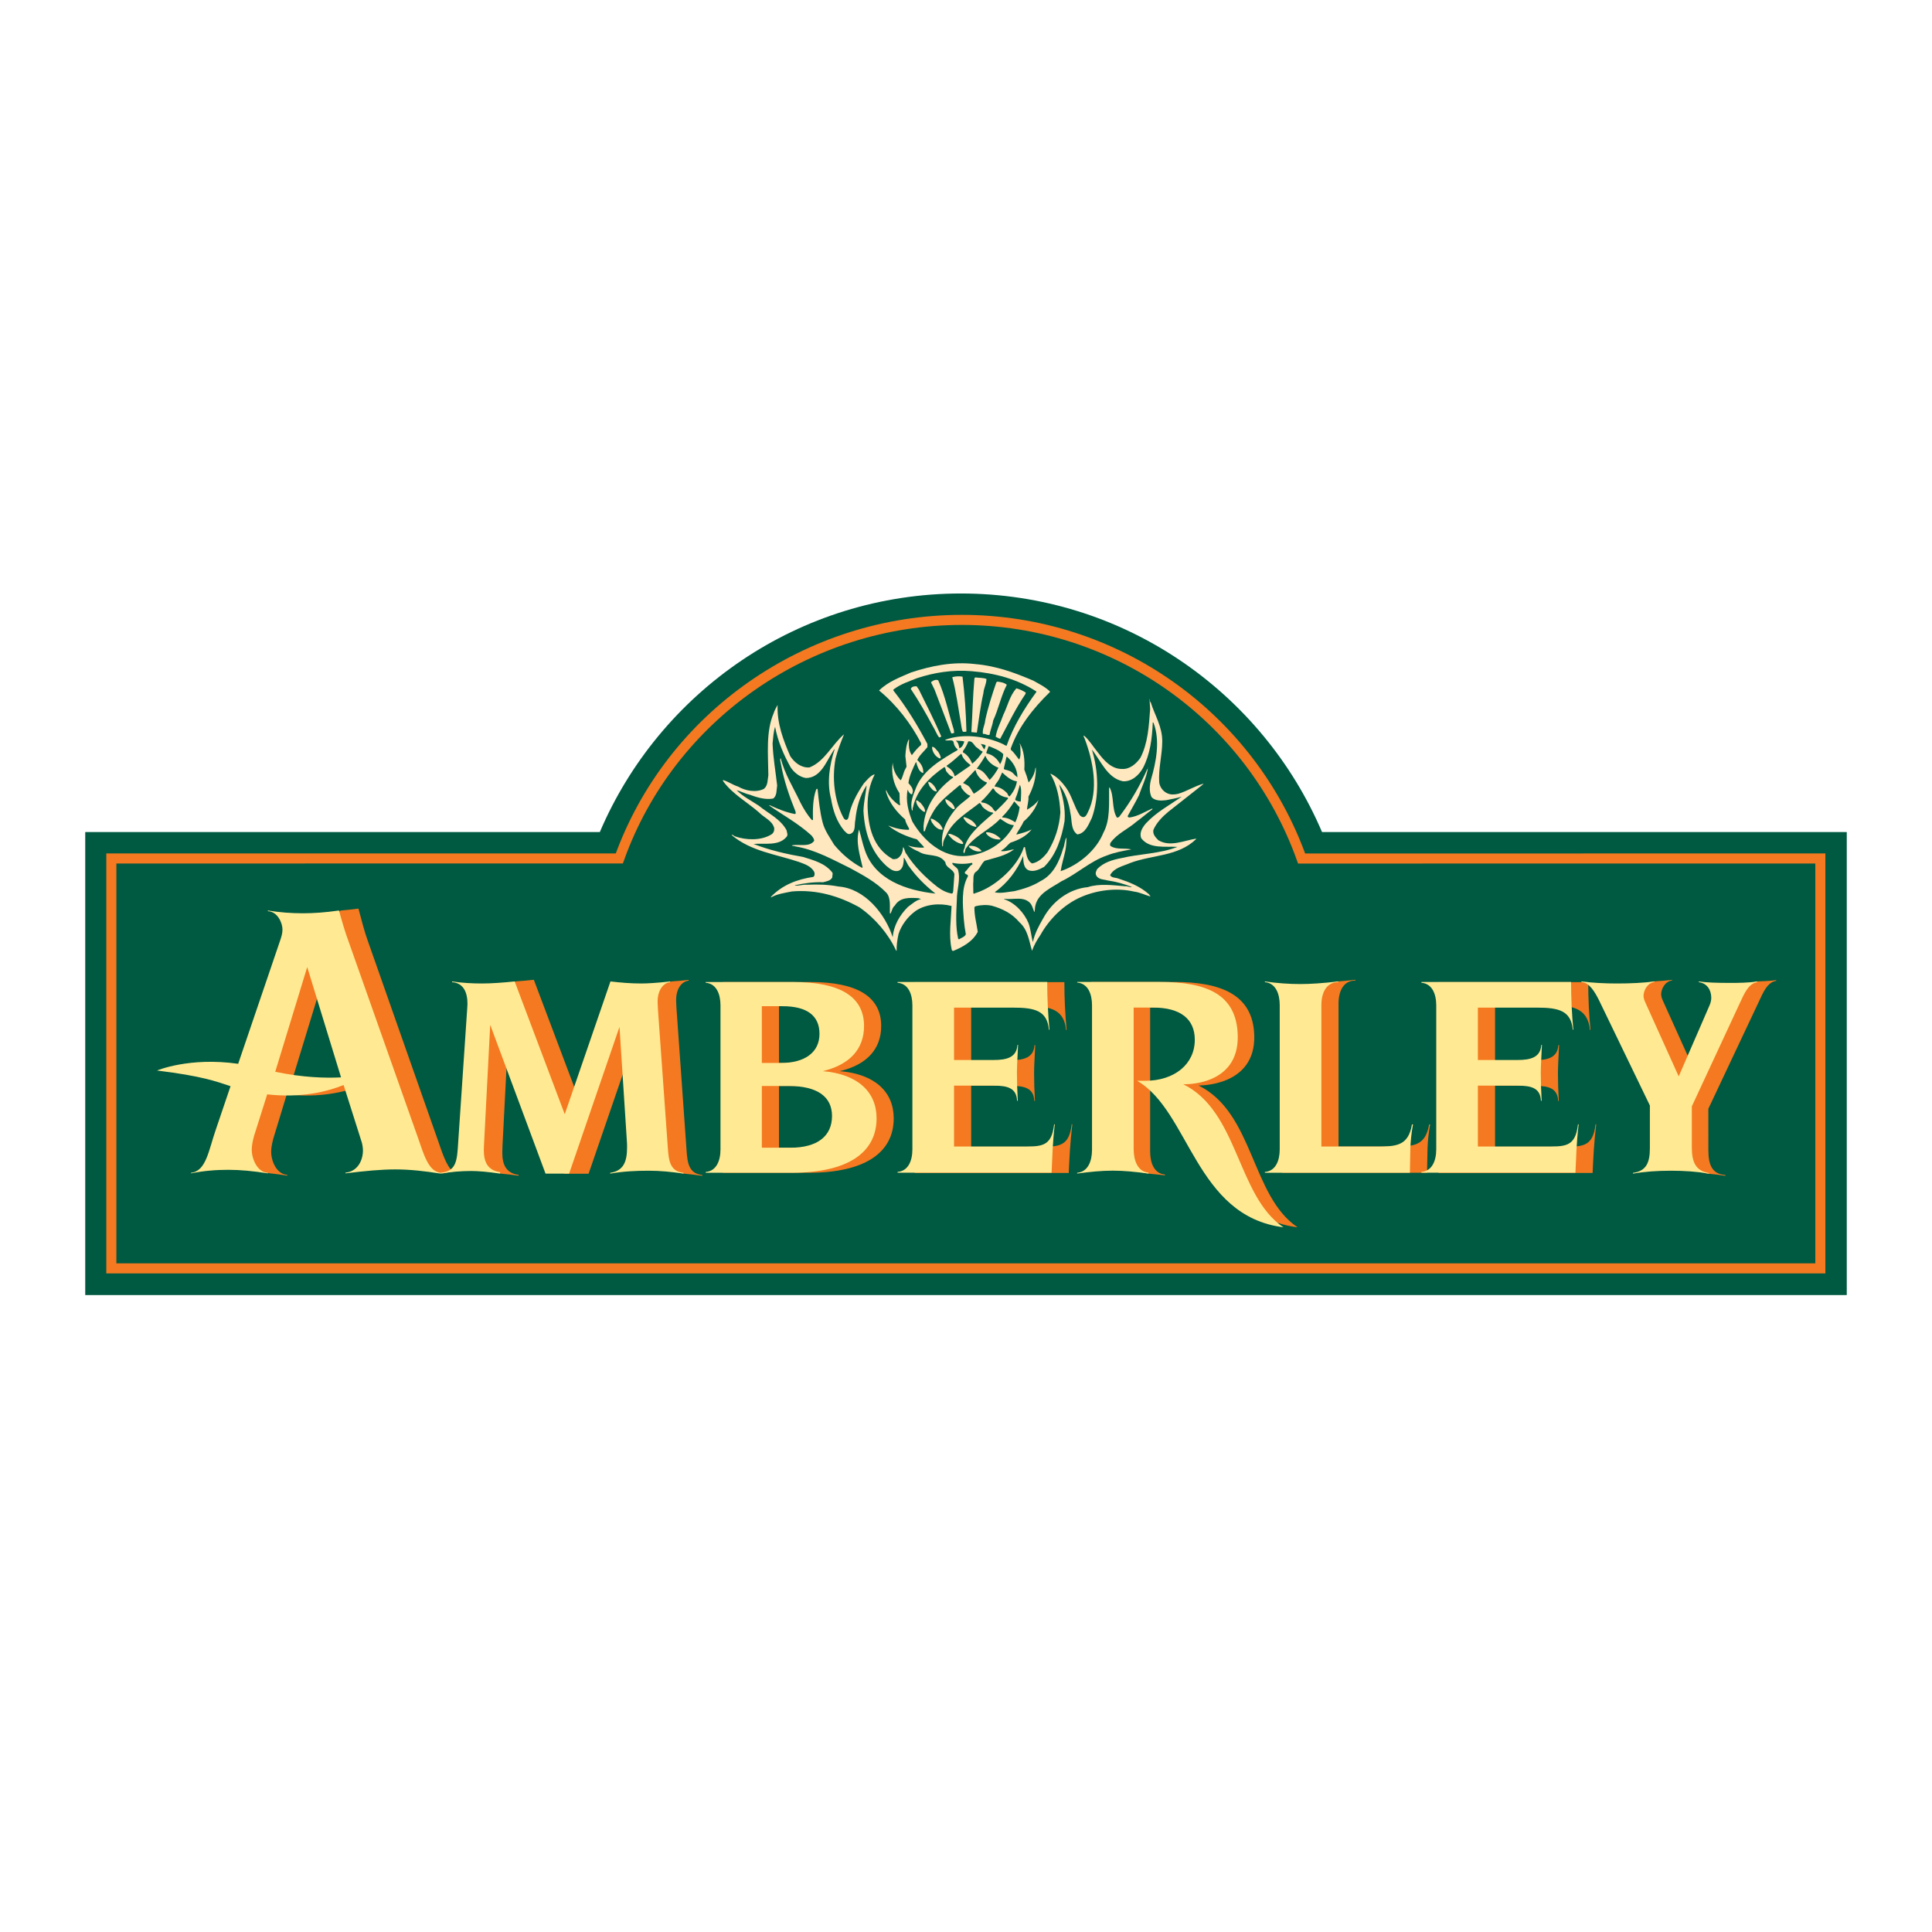 <?xml version="1.0" encoding="utf-8"?>
<!-- Generator: Adobe Illustrator 13.0.0, SVG Export Plug-In . SVG Version: 6.00 Build 14576)  -->
<!DOCTYPE svg PUBLIC "-//W3C//DTD SVG 1.0//EN" "http://www.w3.org/TR/2001/REC-SVG-20010904/DTD/svg10.dtd">
<svg version="1.0" id="Layer_1" xmlns="http://www.w3.org/2000/svg" xmlns:xlink="http://www.w3.org/1999/xlink" x="0px" y="0px"
	 width="192.756px" height="192.756px" viewBox="0 0 192.756 192.756" enable-background="new 0 0 192.756 192.756"
	 xml:space="preserve">
<g>
	<polygon fill-rule="evenodd" clip-rule="evenodd" fill="#FFFFFF" points="0,0 192.756,0 192.756,192.756 0,192.756 0,0 	"/>
	<path fill-rule="evenodd" clip-rule="evenodd" fill="#005941" d="M131.899,83.014c-5.97-13.993-19.854-23.801-36.028-23.801
		c-16.179,0-30.067,9.814-36.033,23.814l-0.018-0.014H8.504v46.196h175.748V83.013h-52.366L131.899,83.014L131.899,83.014z"/>
	
		<path fill-rule="evenodd" clip-rule="evenodd" fill="#005941" stroke="#F47920" stroke-width="1.006" stroke-miterlimit="2.613" d="
		M129.863,85.655c-5.086-14.181-18.553-23.808-33.902-23.808c-15.356,0-29.087,9.616-34.171,23.801l-50.681,0.001v40.898h170.507
		V85.65L129.863,85.655L129.863,85.655z"/>
	<path fill-rule="evenodd" clip-rule="evenodd" fill="#F47920" d="M117.127,97.969c4.663,0,7.903,1.24,8.011,5.348
		c0.134,5.139-5.566,4.977-5.566,4.977c5.545,2.734,5.237,11.023,9.888,14.154c-8.803-1.109-9.358-11.604-14.604-14.617
		c0,0,0.703,0.002,0.791,0.002c2.934,0,4.968-1.654,4.968-4.094c0-2.064-1.424-3.213-4.155-3.213h-1.71v14.367
		c0,1.135,0.407,2.205,1.482,2.291v0.08c-0.474-0.064-1.171-0.121-1.62-0.168c-0.765-0.076-1.484-0.457-2.18-0.457
		c-1.104,0-2.295-0.061-3.544,0.113v-0.15c1.074-0.086,1.471-0.822,1.471-1.957v-14.334c0-1.133-0.406-2.174-1.481-2.262v-0.08
		H117.127L117.127,97.969z"/>
	<path fill-rule="evenodd" clip-rule="evenodd" fill="#FFEA93" d="M115.718,97.969c4.664,0,7.666,1.223,7.772,5.33
		c0.134,5.139-5.441,4.873-5.441,4.873c5.544,2.734,5.352,11.145,10.002,14.275c-8.804-1.109-9.358-11.604-14.605-14.617
		c0,0,0.704,0.002,0.791,0.002c2.935,0,4.968-1.654,4.968-4.094c0-2.064-1.424-3.213-4.154-3.213h-1.946v14.119
		c0,1.135,0.406,2.262,1.481,2.348v0.094c-1.278-0.174-2.47-0.291-3.573-0.291c-1.104,0-2.295,0.117-3.545,0.291v-0.08
		c1.075-0.086,1.482-1.156,1.482-2.289v-14.426c0-1.133-0.407-2.174-1.482-2.262v-0.061H115.718L115.718,97.969z"/>
	<path fill-rule="evenodd" clip-rule="evenodd" fill="#F47920" d="M131.454,98.598c0.596,0,1.269-0.615,2.062-0.68
		c0.523-0.041,1.115-0.098,1.716-0.166v0.074c-1.221,0-1.686,1.1-1.686,2.289v14.275h5.375c2.033,0,3.287,0,3.664-2.207l0.104-0.01
		c-0.349,1.918-0.252,2.943-0.311,4.832H127.91v-0.15c1.075-0.086,1.481-1.127,1.481-2.26v-14.312c0-1.133-0.406-1.619-1.481-1.707
		v-0.074C129.13,98.676,130.292,98.598,131.454,98.598L131.454,98.598z"/>
	<path fill-rule="evenodd" clip-rule="evenodd" fill="#FFEA93" d="M129.743,98.18c0.987,0,2.266-0.086,3.776-0.262v0.074
		c-1.22,0-1.685,1.1-1.685,2.291v14.107h5.374c2.034,0,3.287,0,3.665-2.207l0.104-0.01c-0.349,1.918-0.253,2.943-0.311,4.832
		h-14.469v-0.078c1.075-0.088,1.482-1.129,1.482-2.262v-14.383c0-1.133-0.407-2.203-1.482-2.291v-0.074
		C127.419,98.094,128.581,98.18,129.743,98.18L129.743,98.18z"/>
	<path fill-rule="evenodd" clip-rule="evenodd" fill="#F47920" d="M29.107,107.893h6.983l-3.498-11.409L29.107,107.893
		L29.107,107.893z M44.221,117.066c-0.013-0.002-0.025-0.002-0.038-0.004c-0.937-0.104-1.801-0.539-2.738-0.539
		c-1.435,0-3.162-0.076-5.05,0.162v-0.205c1.246-0.119,1.709-0.84,1.709-1.795c0-0.197-0.038-0.516-0.113-0.795l-1.803-5.738
		l-7.278,0.051l-1.628,5.35c-0.151,0.557-0.227,0.994-0.227,1.352c0,0.914,0.513,2.23,1.609,2.32v0.072
		c-0.596-0.096-1.161-0.174-1.7-0.23c-0.793-0.084-1.53-0.43-2.226-0.43c-1.17,0-2.417-0.146-3.738,0.131v-0.205
		c1.51-0.158,1.774-1.877,2.492-3.943l6.343-18.6c0.151-0.437,0.264-0.794,0.264-1.192c0-0.636-0.161-0.522-1.143-0.562v-0.165
		c1.208,0.198,2.288-0.095,3.458-0.095c0.569,0,1.241-1.125,1.638-1.167c0.538-0.056,1.11-0.1,1.71-0.188
		c0.302,1.113,0.604,2.335,0.944,3.249l6.961,19.805c0.453,1.283,0.829,2.564,1.515,3.176L44.221,117.066L44.221,117.066z"/>
	<path fill-rule="evenodd" clip-rule="evenodd" fill="#F47920" d="M17.606,106.807c0,0,4.034-1.24,10.171,0.363
		c6.137,1.605,10.422,0.051,10.422,0.051s-3.947,2.973-10.681,1.811C24.214,108.463,24.392,107.635,17.606,106.807L17.606,106.807z"
		/>
	<path fill-rule="evenodd" clip-rule="evenodd" fill="#F47920" d="M106.193,97.986c0,1.666,0.081,3.264,0.227,4.773h-0.058
		c-0.174-1.918-1.419-2.375-3.598-2.375h-5.869v5.396h3.901c1.424,0,2.33-0.291,2.417-1.51h0.074
		c-0.059,1.219-0.116,2.15-0.116,2.789c0,0.842,0.028,1.771,0.087,2.789h-0.063c-0.058-1.25-0.909-1.512-2.304-1.512l-3.996-0.023
		v6.096h6.508c2.12,0,3.255,0.117,3.517-2.236h0.068c-0.232,1.975-0.273,3.078-0.36,4.852H91.26v-0.15
		c1.075-0.088,1.481-1.129,1.481-2.262v-14.277c0-1.133-0.406-2.174-1.481-2.262v-0.088H106.193L106.193,97.986z"/>
	<path fill-rule="evenodd" clip-rule="evenodd" fill="#FFEA93" d="M104.481,97.973c0,1.656,0.082,3.254,0.227,4.764h-0.057
		c-0.175-1.918-1.419-2.207-3.599-2.207h-5.868v5.229h3.911c1.423,0,2.329-0.291,2.416-1.51h0.064
		c-0.059,1.219-0.116,2.148-0.116,2.789c0,0.842,0.029,1.771,0.087,2.789h-0.072c-0.059-1.25-0.909-1.512-2.304-1.512h-3.986v6.072
		h6.507c2.121,0,3.216,0.141,3.478-2.213h0.068c-0.232,1.975-0.234,3.055-0.321,4.828H89.549v-0.08
		c1.075-0.088,1.481-1.127,1.481-2.262v-14.348c0-1.133-0.407-2.174-1.481-2.262v-0.078H104.481L104.481,97.973z"/>
	<path fill-rule="evenodd" clip-rule="evenodd" fill="#F47920" d="M158.458,97.986c0,1.666,0.081,3.264,0.227,4.773h-0.058
		c-0.174-1.918-1.419-2.459-3.598-2.459h-5.868v5.48h3.9c1.424,0,2.33-0.291,2.417-1.51h0.074c-0.059,1.219-0.116,2.15-0.116,2.789
		c0,0.842,0.028,1.771,0.087,2.789h-0.063c-0.058-1.25-0.909-1.512-2.304-1.512l-3.995-0.023v6.096h6.508
		c2.12,0,3.255,0.117,3.517-2.236h0.068c-0.232,1.975-0.273,3.078-0.36,4.852h-15.369v-0.15c1.075-0.088,1.481-1.129,1.481-2.262
		v-14.277c0-1.133-0.406-2.174-1.481-2.262v-0.088H158.458L158.458,97.986z"/>
	<path fill-rule="evenodd" clip-rule="evenodd" fill="#FFEA93" d="M156.746,97.973c0,1.656,0.082,3.254,0.227,4.764h-0.057
		c-0.175-1.918-1.419-2.207-3.599-2.207h-5.868v5.229h3.911c1.423,0,2.329-0.291,2.417-1.51h0.063
		c-0.058,1.219-0.116,2.148-0.116,2.789c0,0.842,0.029,1.771,0.087,2.789h-0.072c-0.059-1.25-0.909-1.512-2.304-1.512h-3.986v6.072
		h6.508c2.121,0,3.216,0.141,3.478-2.213h0.068c-0.232,1.975-0.233,3.055-0.321,4.828h-15.368v-0.08
		c1.075-0.088,1.481-1.127,1.481-2.262v-14.348c0-1.133-0.406-2.174-1.481-2.262v-0.078H156.746L156.746,97.973z"/>
	<path fill-rule="evenodd" clip-rule="evenodd" fill="#F47920" d="M49.912,98.467c0.534,0,0.993-0.514,1.571-0.555
		c0.522-0.035,1.108-0.084,1.778-0.16l5.049,13.395l4.269-12.742c0.987,0.117,2.004,0.047,3.08,0.047c0.305,0,0.851-0.5,1.333-0.533
		c0.483-0.031,1.078-0.082,1.717-0.156v0.074c-0.872,0.117-1.249,1.07-1.249,1.855c0,0.086,0,0.348,0.029,0.842l1.008,14.207
		c0.087,1.307,0.232,2.348,1.569,2.492v0.08c-0.568-0.086-1.155-0.156-1.723-0.207c-0.594-0.053-1.086-0.469-1.68-0.469
		c-1.249,0-2.548-0.162-3.855,0.07v-0.148c1.365-0.205,1.602-0.773,1.602-2.168c0-0.174,0-0.436-0.029-0.754l-0.619-11.186
		l-5.037,14.652h-2.461l-5.509-14.855l-0.61,11.865c0,0.059-0.029,0.5-0.029,0.906c0,1.133,0.349,2.029,1.627,2.203v0.08
		c-0.62-0.092-1.203-0.158-1.7-0.203c-0.459-0.039-0.841-0.352-1.176-0.352c-1.017,0-2.034-0.121-3.05,0.053v-0.148
		c1.598-0.059,1.627-0.982,1.743-2.727l0.9-13.275c0-0.146,0-0.291,0-0.436c0-1.135-0.296-1.598-1.458-1.686v-0.121
		C47.989,98.555,48.924,98.467,49.912,98.467L49.912,98.467z"/>
	<path fill-rule="evenodd" clip-rule="evenodd" fill="#F47920" d="M80.857,97.977c4.707,0,7.06,1.482,7.06,4.387
		c0,2.295-1.423,3.865-4.125,4.504c3.486,0.291,5.375,2.062,5.375,4.707c0,3.428-2.876,5.432-8.483,5.432h-8.57v-0.15
		c1.075-0.086,1.481-1.127,1.481-2.26v-14.277c0-1.135-0.407-2.176-1.481-2.262v-0.08H80.857L80.857,97.977z M77.719,106.053h1.888
		c2.47,0,3.864-1.104,3.864-2.904s-1.22-2.76-3.689-2.76h-2.063V106.053v8.455h2.847c2.702,0,4.154-1.162,4.154-3.166
		c0-1.918-1.452-2.994-4.329-2.994h-2.673v6.16V106.053L77.719,106.053z"/>
	<path fill-rule="evenodd" clip-rule="evenodd" fill="#FFEA93" d="M79.146,97.977c4.707,0,7.06,1.482,7.06,4.387
		c0,2.295-1.423,3.865-4.125,4.504c3.486,0.291,5.375,2.062,5.375,4.707c0,3.428-2.876,5.432-8.483,5.432h-8.57v-0.078
		c1.075-0.088,1.481-1.129,1.481-2.262v-14.357c0-1.133-0.407-2.176-1.481-2.262v-0.07H79.146L79.146,97.977z M76.008,106.053h1.888
		c2.47,0,3.864-1.104,3.864-2.904s-1.22-2.76-3.69-2.76h-2.062V106.053v8.455h2.847c2.702,0,4.155-1.162,4.155-3.166
		c0-1.918-1.453-2.994-4.329-2.994h-2.673v6.16V106.053L76.008,106.053z"/>
	<path fill-rule="evenodd" clip-rule="evenodd" fill="#FFEA93" d="M30.651,96.484l3.375,11.006c-1.537,0.08-3.798,0.021-6.565-0.559
		L30.651,96.484L30.651,96.484z M41.685,113.469L34.767,93.9c-0.34-0.914-0.642-1.947-0.944-3.06
		c-1.359,0.199-2.567,0.278-3.587,0.278c-1.17,0-2.303-0.08-3.511-0.278v0.071c0.981,0.04,1.458,1.186,1.458,1.822
		c0,0.397-0.113,0.755-0.264,1.192l-4.156,12.211c-4.879-0.701-8.098,0.67-8.098,0.67c4.475,0.545,5.922,1.092,7.336,1.564
		l-1.473,4.344c-0.717,2.066-0.958,4.133-2.468,4.293v0.062c1.321-0.277,2.567-0.357,3.738-0.357s2.454,0.119,3.927,0.357v-0.062
		c-1.058-0.041-1.609-1.393-1.609-2.307c0-0.357,0.075-0.795,0.226-1.352l1.317-4.164c3.393,0.385,5.99-0.273,7.622-0.93l1.817,5.73
		c0.076,0.277,0.113,0.596,0.113,0.795c0,0.953-0.5,2.098-1.746,2.217v0.072c1.888-0.238,3.549-0.396,4.984-0.396
		c1.51,0,3.002,0.182,4.512,0.42l0.018-0.086C42.733,116.889,42.289,115.178,41.685,113.469L41.685,113.469z"/>
	<path fill-rule="evenodd" clip-rule="evenodd" fill="#FFEA93" d="M48.065,98.123c1.017,0,2.121-0.088,3.283-0.205l4.997,13.248
		l4.561-13.248c0.988,0.117,2.004,0.205,3.08,0.205c0.61,0,1.598-0.059,2.876-0.205v0.074c-0.872,0.117-1.249,1.07-1.249,1.855
		c0,0.086,0,0.348,0.029,0.842l0.988,13.83c0.087,1.309,0.232,2.35,1.569,2.494v0.08c-1.163-0.176-2.324-0.291-3.486-0.291
		c-1.25,0-2.528,0.059-3.835,0.291v-0.08c1.365-0.203,1.685-1.156,1.685-2.551c0-0.176,0-0.436-0.029-0.756l-0.726-11.256
		l-5.026,14.643h-2.353l-5.52-14.846l-0.61,11.795c0,0.059-0.029,0.291-0.029,0.697c0,1.133,0.349,2.029,1.627,2.203v0.15
		c-1.191-0.176-2.179-0.262-2.876-0.262c-1.017,0-2.034,0.086-3.05,0.262V117c1.609-0.139,1.626-1.283,1.743-3.025l0.901-13.371
		c0-0.146,0.024-0.291,0.024-0.438c0-1.133-0.373-2.086-1.535-2.174v-0.074C46.09,98.064,47.078,98.123,48.065,98.123L48.065,98.123
		z"/>
	<path fill-rule="evenodd" clip-rule="evenodd" fill="#F47920" d="M164.629,116.35c1.336-0.088,1.611-0.418,1.611-1.871v-4.184
		l-5.055-10.459c-0.377-0.756-0.987-1.057-1.772-1.057v-0.121c1.162,0.146,2.291,0.059,3.482,0.059c0.739,0,1.404-0.758,2.09-0.799
		c0.555-0.033,1.33-0.09,1.849-0.156v0.051c-0.755,0.115-1.099,0.896-1.099,1.391c0,0.174,0.059,0.377,0.146,0.58l3.427,7.596
		l2.86-7.02c0.145-0.32,0.174-0.609,0.174-0.756c0-0.697-0.205-1.01-1.105-1.127v-0.121c0.813,0.117,1.893,0.012,3.084,0.012
		c0.353,0,0.566-0.439,0.93-0.447c0.565-0.014,1.371-0.049,1.972-0.137l-0.023,0.074c-0.872,0.145-1.289,1.156-1.696,2.029
		l-5.061,10.734l0.002,4.146c0,1.424,0.358,2.379,1.695,2.465v0.08c-0.545-0.094-1.139-0.162-1.713-0.209
		c-0.683-0.057-1.278-0.676-2.021-0.676c-1.365,0-2.614-0.133-3.776,0.072V116.35L164.629,116.35z"/>
	<path fill-rule="evenodd" clip-rule="evenodd" fill="#FFEA93" d="M162.924,117.014c1.315-0.168,1.685-1.012,1.685-2.465v-4.254
		l-5.078-10.506c-0.378-0.756-0.964-1.797-1.749-1.797v-0.074c1.162,0.146,2.354,0.205,3.545,0.205c1.336,0,2.585-0.059,3.747-0.205
		v0.051c-0.755,0.115-1.099,0.896-1.099,1.391c0,0.174,0.059,0.377,0.146,0.58l3.364,7.451l3.074-7.078
		c0.146-0.32,0.175-0.611,0.175-0.756c0-0.697-0.344-1.447-1.244-1.564v-0.074c0.813,0.117,1.831,0.146,3.021,0.146
		c0.9,0,1.83,0,2.818-0.146l-0.023,0.074c-0.872,0.145-1.29,1.158-1.696,2.029l-4.817,10.361v4.096c0,1.424,0.367,2.354,1.714,2.551
		v0.064c-1.19-0.203-2.439-0.291-3.806-0.291c-1.365,0-2.614,0.088-3.776,0.291V117.014L162.924,117.014z"/>
	<path fill-rule="evenodd" clip-rule="evenodd" fill="#FFE7BF" d="M103.079,67.901c0.574,0.324,1.171,0.611,1.665,1.075v0.074
		c-1.694,1.65-3.152,3.506-3.904,5.635l0.016,0.125c0.316,0.258,0.544,0.641,0.81,0.958l0.037-0.022
		c0.191-0.397,0.088-0.936,0.088-1.392c-0.044-0.052-0.059-0.118-0.051-0.199c0.42,0.708,0.516,1.679,0.456,2.622
		c0.17,0.42,0.31,0.847,0.428,1.289c0.36-0.405,0.604-0.876,0.67-1.414l0.052-0.074c0.036,1.061-0.266,2.025-0.736,2.902
		c0.029,0.464-0.126,0.884-0.147,1.304c0.42-0.229,0.876-0.567,1.148-0.972c-0.25,0.817-0.803,1.569-1.48,2.144
		c-0.191,0.441-0.493,0.839-0.729,1.274l0.037,0.029c0.516-0.132,1.039-0.272,1.488-0.508c-0.553,0.707-1.341,1.068-2.121,1.326
		c-0.287,0.221-0.53,0.589-0.869,0.744l-0.066,0.088c0.441,0.074,0.891-0.125,1.304-0.177c-0.84,0.67-1.922,0.84-2.932,1.149
		c-0.354,0.302-0.441,0.751-0.817,1.061c-0.427,0.243-0.272,0.803-0.332,1.237l0.015,0.935c0.088,0.133,0.162-0.044,0.265-0.022
		c1.127-0.383,2.084-1.031,2.969-1.871c0.788-0.759,1.473-1.665,1.804-2.688c0.03-0.029,0.074-0.015,0.111-0.015
		c0.14,0.574,0.146,1.303,0.707,1.628c0.655-0.111,1.178-0.634,1.554-1.134c0.729-1.193,1.171-2.504,1.274-3.963
		c-0.074-1.399-0.332-2.718-1.009-3.867c0.61,0.236,1.171,0.847,1.568,1.392c0.611,0.862,0.81,1.9,1.385,2.777
		c0.103,0.081,0.229,0.206,0.405,0.162c0.213-0.051,0.294-0.294,0.39-0.464c1.112-2.217,0.516-5.148-0.302-7.313
		c-0.021-0.125-0.177-0.236-0.088-0.354c0.53,0.449,0.942,1.142,1.414,1.716c0.589,0.781,1.348,1.635,2.386,1.621
		c0.781,0.044,1.422-0.523,1.834-1.112c0.752-1.451,0.848-3.167,0.973-4.876l-0.066-1.009c0.066,0.051-0.008,0.287,0.125,0.354
		c0.405,1.296,1.171,2.445,1.149,3.926c-0.008,1.37-0.398,2.674-0.302,4.065c0.059,0.457,0.375,0.884,0.795,1.075
		c0.347,0.169,0.736,0.14,1.112,0.052c0.861-0.258,1.62-0.759,2.489-1.001l0.022,0.015l-0.251,0.213l-3.27,2.578
		c-0.59,0.493-1.186,1.104-1.48,1.805c-0.081,0.442,0.221,0.744,0.493,1.023c1.179,0.715,2.563,0.029,3.764-0.155v0.052
		c-1.805,1.753-4.412,1.547-6.592,2.386c-0.7,0.31-1.576,0.457-1.981,1.201c0.147,0.294,0.545,0.229,0.811,0.339
		c1.09,0.354,2.157,0.766,3.063,1.569l0.155,0.228c-0.516-0.14-1.062-0.42-1.643-0.493c-1.79-0.413-3.771-0.133-5.34,0.567
		c-1.68,0.744-3.123,2.18-4.015,3.786c-0.339,0.486-0.626,1.002-0.824,1.554c-0.303-1.001-0.398-2.084-1.26-2.851
		c-0.744-0.884-1.716-1.355-2.74-1.642c-0.501-0.118-1.119-0.081-1.605,0.037l-0.14,0.088c-0.022,0.854,0.221,1.65,0.332,2.475
		c-0.494,0.973-1.524,1.532-2.452,1.908c-0.118-0.007-0.155-0.11-0.162-0.213c-0.295-1.37-0.052-2.895,0-4.272
		c-1.201-0.316-2.6-0.177-3.587,0.494c-0.788,0.574-1.422,1.414-1.702,2.298c-0.118,0.538-0.206,1.104-0.191,1.679l-0.052-0.022
		c-0.758-1.643-2.062-3.197-3.646-4.309c-2.011-1.112-4.257-1.805-6.747-1.591c-0.722,0.147-1.473,0.243-2.092,0.597v-0.066
		c1.164-1.2,2.629-1.746,4.213-1.981c0.162-0.103,0.155-0.302,0.118-0.457c-0.287-0.619-0.994-0.833-1.569-1.046
		c-2.275-0.766-4.772-1.053-6.68-2.667v-0.022c0.118-0.044,0.206,0.096,0.317,0.14c1.104,0.397,2.6,0.442,3.624-0.177
		c0.236-0.14,0.317-0.375,0.302-0.633c-0.191-0.766-1.016-1.046-1.524-1.576c-1.186-1.038-2.637-1.826-3.572-3.108l-0.029-0.125
		c0.516,0.14,0.987,0.494,1.518,0.656c0.722,0.419,1.782,0.633,2.578,0.229c0.413-0.346,0.354-0.884,0.442-1.363
		c-0.022-2.106-0.258-4.353,0.53-6.187c0.081-0.294,0.265-0.567,0.391-0.825c-0.066,1.878,0.574,3.513,1.259,5.104
		c0.42,0.648,1.104,1.193,1.922,1.134c1.524-0.604,2.261-2.298,3.447-3.307c-0.31,0.773-0.633,1.584-0.847,2.423
		c-0.361,1.989-0.118,4.125,0.744,5.811c0.066,0.125,0.155,0.302,0.317,0.302c0.125,0.007,0.191-0.133,0.229-0.229
		c0.228-1.245,0.81-2.349,1.524-3.396c0.309-0.338,0.641-0.766,1.06-0.92l0.015,0.059c-0.471,0.928-0.7,1.959-0.692,3.093
		c0.052,2.07,0.53,4.154,2.445,5.266c0.14,0.104,0.339,0.022,0.493,0c0.413-0.221,0.589-0.692,0.597-1.149
		c0.177,0.132,0.155,0.464,0.324,0.655c0.781,1.245,1.908,2.372,3.093,3.3c0.442,0.332,0.921,0.589,1.466,0.678
		c0.103-0.037,0.103-0.147,0.125-0.236l0.118-1.694c-0.11-0.538-0.847-0.611-0.899-1.186c-0.611-0.958-1.834-0.523-2.637-1.061
		c-0.39-0.154-0.78-0.39-1.112-0.633c0.471,0.177,0.994,0.235,1.539,0.229l0.088-0.052c-0.243-0.265-0.493-0.53-0.722-0.781
		c-1.039-0.272-2.07-0.729-2.865-1.377c0.634,0.257,1.304,0.427,2.048,0.427c0.059-0.022,0.029-0.081,0.037-0.125
		c-0.154-0.294-0.338-0.575-0.39-0.906c-0.884-0.766-1.606-1.694-1.908-2.754c0.008-0.066-0.014-0.14,0.015-0.191
		c0.236,0.596,0.722,1.134,1.296,1.517c0.037,0,0.081,0.007,0.103-0.037c-0.103-0.354-0.022-0.788-0.074-1.164
		c-0.582-0.869-0.847-1.966-0.67-3.056c0.03,0.692,0.295,1.303,0.795,1.782c0.229-0.346,0.258-0.773,0.464-1.134l0.118-0.229
		l-0.118-1.075c0.037-0.582,0.096-1.149,0.332-1.643l0.037,0.015c-0.052,0.56-0.029,1.127,0.28,1.554
		c0.28-0.383,0.567-0.722,0.921-1.023V74.14c-1.009-1.937-2.431-3.808-4.191-5.251c0.928-0.906,2.092-1.311,3.204-1.804
		c1.988-0.648,4.146-1.105,6.43-0.825C99.404,66.436,101.26,67.128,103.079,67.901L103.079,67.901z"/>
	<path fill-rule="evenodd" clip-rule="evenodd" fill="#005941" d="M103.381,68.977l0.022,0.052
		c-1.223,1.679-2.306,3.447-2.976,5.377c-0.162-0.022-0.316-0.169-0.493-0.229c-1.635-0.729-3.904-1.031-5.657-0.354
		c0.221,0.169,0.818-0.14,0.869,0.265c0.037,0.272,0.177,0.508,0.405,0.685l-0.037,0.074c-1.524,0.891-3.373,1.937-4.102,3.697
		c-0.273,0.722-0.648,1.488-0.42,2.327c0.14-0.029,0.015-0.243,0.103-0.331c0.354-1.702,1.679-3.035,3.13-4.014
		c0.162,0.096,0.081,0.346,0.229,0.479c0.169,0.213,0.354,0.435,0.619,0.494l0.022,0.073c-1.628,1.201-2.821,2.873-2.954,4.861
		l0.015,0.508l0.11-0.015c0.272-0.825,0.604-1.621,1.112-2.35c0.663-0.884,1.547-1.532,2.364-2.231
		c0.213-0.06,0.103,0.243,0.235,0.338c0.221,0.302,0.486,0.597,0.847,0.722c-0.508,0.508-1.178,0.869-1.591,1.451
		c-0.825,1.023-1.399,2.195-1.223,3.587c0.03,0.03,0.096-0.037,0.074-0.088c-0.029-0.523,0.302-0.891,0.479-1.326
		c0.729-1.289,2.055-2.025,3.159-2.917c0.191,0.067,0.206,0.295,0.339,0.428c0.28,0.258,0.604,0.486,0.987,0.53l0.052,0.066
		c-0.995,0.898-2.372,1.922-2.829,3.241c0.022,0.272-0.25,0.494-0.104,0.759c0.125-0.096,0.111-0.287,0.162-0.427
		c0.862-1.326,2.394-1.871,3.461-3.02c0.413,0.258,0.818,0.611,1.341,0.633v0.073c-0.979,1.768-2.77,2.836-4.699,3.005
		c-2.379,0.213-4.294-1.54-5.406-3.432c-0.383-0.972-0.7-2.077-0.464-3.196c0.044,0.162,0.154,0.346,0.316,0.456
		c0.199,0.104,0.133-0.162,0.199-0.243c0.015-0.354-0.229-0.626-0.442-0.854c0.096-0.759,0.435-1.421,0.744-2.099
		c0.103,0.081,0.074,0.28,0.155,0.405c0.096,0.287,0.272,0.625,0.582,0.692c0.037-0.508-0.206-0.957-0.597-1.296
		c0.192-0.471,0.67-0.861,1.01-1.289v-0.317c-0.973-1.841-2.07-3.661-3.396-5.34V68.8c0.722-0.56,1.569-0.817,2.386-1.149
		c1.68-0.545,3.514-0.854,5.429-0.685C99.293,67.158,101.466,67.747,103.381,68.977L103.381,68.977z"/>
	<path fill-rule="evenodd" clip-rule="evenodd" fill="#FFE7BF" d="M96.031,67.511c0.221,1.782,0.346,3.631,0.39,5.465
		c-0.103,0.066-0.235,0.022-0.354,0.03c-0.154-0.288-0.147-0.634-0.213-0.95c-0.258-1.51-0.464-3.035-0.847-4.493
		C95.316,67.467,95.722,67.452,96.031,67.511L96.031,67.511z"/>
	<path fill-rule="evenodd" clip-rule="evenodd" fill="#FFE7BF" d="M98.417,67.739c0.008,0.494-0.272,0.914-0.302,1.414
		c-0.295,1.282-0.449,2.623-0.655,3.941l-0.545-0.052c0.103-1.76,0.147-3.594,0.302-5.354l0.066-0.104
		C97.658,67.636,98.071,67.607,98.417,67.739L98.417,67.739z"/>
	<path fill-rule="evenodd" clip-rule="evenodd" fill="#FFE7BF" d="M93.608,67.879c0.707,1.569,1.038,3.292,1.554,4.935l0.037,0.302
		c-0.096,0.022-0.214,0.103-0.302,0.037L93.239,68.8l-0.353-0.722C93.048,67.901,93.387,67.747,93.608,67.879L93.608,67.879z"/>
	<path fill-rule="evenodd" clip-rule="evenodd" fill="#FFE7BF" d="M100.45,68.321c-0.59,1.142-0.825,2.416-1.363,3.572
		c-0.065,0.494-0.287,0.921-0.354,1.415c-0.191,0.096-0.39-0.111-0.618-0.088h-0.052c-0.073-0.486,0.199-0.876,0.229-1.341
		c0.28-1.304,0.685-2.563,1.112-3.8l0.11-0.074C99.846,68.049,100.199,68.1,100.45,68.321L100.45,68.321z"/>
	<path fill-rule="evenodd" clip-rule="evenodd" fill="#FFE7BF" d="M91.678,68.8c0.766,1.532,1.525,3.057,2.21,4.618
		c0.037,0.14-0.11,0.125-0.191,0.155c-0.266-0.339-0.398-0.766-0.634-1.127c-0.677-1.259-1.385-2.512-2.195-3.712
		c0.081-0.243,0.368-0.272,0.582-0.265L91.678,68.8L91.678,68.8z"/>
	<path fill-rule="evenodd" clip-rule="evenodd" fill="#FFE7BF" d="M102.343,69.102l-0.037,0.14
		c-0.972,1.437-1.701,2.961-2.512,4.456c-0.161,0.007-0.316-0.14-0.456-0.191c0.117-0.759,0.508-1.451,0.759-2.18
		c0.435-0.884,0.633-1.9,1.303-2.652C101.739,68.763,102.048,68.911,102.343,69.102L102.343,69.102z"/>
	<path fill-rule="evenodd" clip-rule="evenodd" fill="#005941" d="M115.085,72.107c0.685,1.797,0.258,3.94-0.251,5.671
		c-0.14,0.545-0.198,1.245,0.06,1.753c0.354,0.39,0.972,0.361,1.466,0.302c0.508-0.118,1.046-0.184,1.539-0.354
		c-1.186,0.84-2.519,1.532-3.572,2.667c-0.339,0.405-0.685,0.92-0.464,1.487c0.832,1.083,2.364,0.789,3.608,0.862
		c-1.737,0.685-3.763,0.685-5.604,1.12c-0.876,0.17-1.745,0.42-2.401,1.09c-0.088,0.177-0.206,0.391-0.11,0.604
		c0.214,0.464,0.729,0.412,1.135,0.53c0.847,0.125,1.664,0.346,2.438,0.655c-0.229,0.066-0.435-0.11-0.685-0.073
		c-1.209-0.104-2.578-0.288-3.713,0.088c-1.87,0.177-3.527,1.414-4.441,3.093c-0.435,0.758-0.861,1.524-1.038,2.386
		c-0.177-0.597-0.214-1.296-0.441-1.893c-0.435-1.045-1.363-2.04-2.446-2.386l0.037-0.03c0.884,0.11,1.996-0.31,2.637,0.494
		c0.17,0.25,0.236,0.552,0.354,0.832c0.088-0.177,0.044-0.435,0.103-0.641c0.266-1.26,1.635-1.797,2.6-2.438
		c1.555-0.737,2.88-2.003,4.508-2.563c0.78-0.317,1.628-0.464,2.475-0.619c-0.685-0.162-1.451,0.051-2.047-0.317
		c-0.126-0.066-0.082-0.25-0.037-0.339c0.662-0.935,1.724-1.348,2.577-2.099c0.523-0.375,1.054-0.847,1.576-1.223
		c0-0.037,0.066-0.074,0.015-0.103c-0.743,0.324-1.428,0.781-2.261,0.898c-0.11,0.007-0.229-0.059-0.177-0.177
		c0.368-0.685,0.781-1.355,1.112-2.047c0.295-0.862,0.707-1.672,0.869-2.585l-0.037-0.037c-0.707,1.628-1.62,3.211-2.725,4.669
		c-0.06,0.096-0.185,0.229-0.317,0.177c-0.53-0.876-0.243-2.106-0.722-3.005l-0.052,0.051c-0.021,1.562,0.133,3.175-0.566,4.471
		c-0.715,1.782-2.497,3.24-4.265,3.837c0.096-0.677,0.324-1.348,0.464-2.033c0.088-0.419,0.11-0.891,0.125-1.326
		c-0.213,0.287-0.177,0.781-0.354,1.134c-0.36,1.23-0.972,2.592-2.246,3.219c-0.796,0.5-1.687,0.781-2.6,1.001
		c-0.634,0.066-1.289,0.243-1.93,0.125v-0.052c1.259-0.884,2.231-2.217,2.799-3.572c0.029,0.53,0,1.156,0.53,1.414
		c0.552,0.199,1.09-0.088,1.554-0.331c1.229-1.215,1.753-2.888,2.047-4.567c0.111-1.326-0.206-2.519-0.544-3.675
		c0.61,0.795,0.979,1.834,1.126,2.879c0.178,0.729,0.015,1.65,0.693,2.121c0.832-0.11,1.134-1.038,1.45-1.657
		c0.744-2.077,0.663-4.729,0-6.806c0.877,1.083,1.54,2.85,3.094,3.16c0.876,0.059,1.605-0.604,2.011-1.34
		c0.707-1.355,0.905-2.924,0.972-4.544L115.085,72.107L115.085,72.107z"/>
	<path fill-rule="evenodd" clip-rule="evenodd" fill="#005941" d="M78.885,76.563c0.354,0.523,0.891,0.958,1.517,1.061
		c1.473-0.007,2.018-1.613,2.673-2.615l0.155-0.25l0.037,0.015c-0.494,1.487-0.789,3.314-0.354,4.919
		c0.192,1.157,0.545,2.269,1.312,3.182c0.176,0.162,0.346,0.42,0.618,0.317c0.56-0.206,0.383-0.899,0.494-1.377
		c0.125-1.237,0.435-2.401,1.098-3.417h0.029c-0.103,0.832-0.287,1.635-0.317,2.497c0.111,2.099,0.7,4.036,2.284,5.494
		c0.361,0.302,0.788,0.663,1.274,0.464c0.449-0.25,0.449-0.81,0.472-1.296c0.221,0.265,0.302,0.626,0.53,0.906
		c0.744,1.031,1.62,1.9,2.622,2.688c-2.865-0.309-6.091-1.363-7.071-4.419c-0.221-0.648-0.354-1.326-0.553-1.981
		c-0.354,1.274,0.088,2.57,0.354,3.764l-0.037,0.074c-1.068-0.567-1.967-1.318-2.792-2.298c-0.435-0.736-0.928-1.392-1.149-2.209
		c-0.28-1.075-0.391-2.209-0.508-3.344l-0.074-0.052l-0.073,0.089c-0.332,0.906-0.339,1.988-0.317,3.005
		c0,0.066-0.066,0.022-0.104,0.037c-0.449-0.5-0.839-1.142-1.149-1.753c-0.685-1.466-1.576-2.843-1.966-4.434
		c-0.118,0.163,0,0.391,0.022,0.582c0.295,1.657,0.833,3.211,1.451,4.736c0,0.096,0.088,0.236-0.059,0.265
		c-0.891-0.162-1.724-0.523-2.526-0.884l-0.037,0.037c1.385,0.965,2.895,1.782,4.213,2.982c0.132,0.163,0.265,0.324,0.28,0.531
		c-0.479,0.685-1.517,0.309-2.247,0.464c0.088,0.088,0.258,0.044,0.376,0.103c1.974,0.332,3.69,1.304,5.443,2.158
		c1.267,0.692,2.585,1.385,3.639,2.475c0.456,0.538,0.309,1.355,0.338,2.047l0.037,0.037c0.184-0.236,0.177-0.597,0.457-0.81
		c0.501-0.854,1.488-0.795,2.35-0.744l0.265,0.088c-0.501,0.111-0.884,0.479-1.304,0.781c-0.854,0.847-1.429,1.9-1.525,3.02
		c-0.744-2.32-2.776-4.854-5.406-5.053c-0.994-0.191-2.084-0.228-3.13-0.176c-0.427-0.037-0.81,0.118-1.223,0.088l0.022-0.037
		c0.892-0.206,1.841-0.331,2.806-0.302c0.332-0.096,0.729-0.133,0.906-0.479c-0.022-0.17,0.088-0.332,0-0.494
		c-0.736-0.936-1.841-1.208-2.88-1.54c-1.716-0.302-3.396-0.685-4.972-1.304c1.09-0.103,2.497,0.229,3.271-0.692
		c0.206-0.185,0.044-0.457,0.022-0.67c-0.597-1.134-1.849-1.694-2.777-2.46c-0.744-0.494-1.569-0.906-2.209-1.54
		c0.442,0.11,0.839,0.346,1.289,0.442c0.729,0.265,1.524,0.53,2.35,0.391c0.405-0.28,0.324-0.847,0.405-1.304
		c-0.155-1.399-0.405-2.755-0.457-4.191c0.06-0.567,0.082-1.142,0.251-1.665C77.603,73.963,78.177,75.289,78.885,76.563
		L78.885,76.563z"/>
	<path fill-rule="evenodd" clip-rule="evenodd" fill="#005941" d="M96.208,73.978c-0.074,0.265-0.199,0.582-0.493,0.677
		c-0.059-0.265-0.082-0.545-0.324-0.729l0.022-0.037C95.677,73.926,95.964,73.897,96.208,73.978L96.208,73.978z"/>
	<path fill-rule="evenodd" clip-rule="evenodd" fill="#005941" d="M97.511,74.619c0.162,0.147,0.324,0.287,0.515,0.354v0.066
		c-0.294,0.419-0.589,0.81-1.023,1.148c-0.184-0.427-0.471-0.891-0.936-1.126l0.015-0.14c0.214-0.28,0.398-0.604,0.516-0.942
		C97.069,73.86,97.172,74.449,97.511,74.619L97.511,74.619z"/>
	<path fill-rule="evenodd" clip-rule="evenodd" fill="#005941" d="M98.344,74.39c-0.052,0.125-0.066,0.272-0.155,0.383
		c-0.11-0.155-0.221-0.398-0.339-0.56C98.012,74.287,98.219,74.236,98.344,74.39L98.344,74.39z"/>
	<path fill-rule="evenodd" clip-rule="evenodd" fill="#005941" d="M100.097,75.237c-0.022,0.368-0.141,0.7-0.317,1.009
		c-0.242-0.508-0.729-0.95-1.296-1.061l-0.088-0.074c0.095-0.221,0.146-0.457,0.25-0.67C99.153,74.648,99.684,74.832,100.097,75.237
		L100.097,75.237z"/>
	<path fill-rule="evenodd" clip-rule="evenodd" fill="#FFE7BF" d="M93.593,74.987c0.118,0.184,0.229,0.375,0.266,0.604
		c-0.037,0.022-0.015,0.066-0.06,0.088c-0.405-0.118-0.707-0.552-0.795-0.958c0.022-0.074-0.059-0.155,0.022-0.214
		C93.298,74.545,93.394,74.817,93.593,74.987L93.593,74.987z"/>
	<path fill-rule="evenodd" clip-rule="evenodd" fill="#005941" d="M96.067,75.554c0.199,0.316,0.45,0.538,0.737,0.758v0.074
		l-1.502,1.039h-0.066c-0.074-0.397-0.39-0.729-0.744-0.936l-0.052-0.088c0.501-0.346,0.965-0.766,1.451-1.2
		C95.979,75.274,96.001,75.436,96.067,75.554L96.067,75.554z"/>
	<path fill-rule="evenodd" clip-rule="evenodd" fill="#005941" d="M99.618,76.6c-0.236,0.428-0.523,0.87-0.885,1.215
		c-0.338-0.457-0.677-1.031-1.289-1.112c0.309-0.427,0.612-0.854,0.862-1.311C98.506,75.959,99.065,76.401,99.618,76.6L99.618,76.6z
		"/>
	<path fill-rule="evenodd" clip-rule="evenodd" fill="#005941" d="M100.486,75.517c0.597,0.538,1.017,1.215,1.024,2.033
		c-0.133-0.088-0.266-0.221-0.405-0.368c-0.229-0.258-0.553-0.332-0.869-0.405l-0.089-0.073c0.089-0.391,0.177-0.788,0.266-1.186
		H100.486L100.486,75.517z"/>
	<polygon fill-rule="evenodd" clip-rule="evenodd" fill="#FFE7BF" points="114.54,76.578 114.555,76.578 114.555,76.688 
		114.54,76.688 114.54,76.578 	"/>
	<path fill-rule="evenodd" clip-rule="evenodd" fill="#005941" d="M97.334,76.843c0.125,0.56,0.574,1.039,1.12,1.223l0.015,0.052
		c-0.339,0.435-0.847,0.773-1.311,1.075c-0.206-0.272-0.339-0.707-0.707-0.884l-0.369-0.191l1.201-1.274H97.334L97.334,76.843z"/>
	<path fill-rule="evenodd" clip-rule="evenodd" fill="#005941" d="M101.459,77.955c-0.088,0.567-0.354,1.061-0.729,1.502
		c-0.169-0.022-0.161-0.243-0.279-0.354c-0.361-0.361-0.729-0.582-1.223-0.633c0.073-0.25,0.31-0.464,0.441-0.707l0.317-0.692
		C100.398,77.447,100.87,77.889,101.459,77.955L101.459,77.955z"/>
	<path fill-rule="evenodd" clip-rule="evenodd" fill="#FFE7BF" d="M93.468,78.964c-0.368,0.007-0.545-0.309-0.759-0.567
		c0.015-0.147-0.176-0.258-0.059-0.405C93.062,78.132,93.372,78.574,93.468,78.964L93.468,78.964z"/>
	<path fill-rule="evenodd" clip-rule="evenodd" fill="#005941" d="M101.864,79.546l-0.022,0.427c-0.184,0-0.397-0.052-0.56-0.162
		c0.029-0.191,0.14-0.397,0.206-0.596l0.266-0.921C101.923,78.64,101.879,79.126,101.864,79.546L101.864,79.546z"/>
	<path fill-rule="evenodd" clip-rule="evenodd" fill="#005941" d="M99.315,78.949c0.339,0.339,0.729,0.567,1.186,0.619
		c0.067,0.007,0.104,0.118,0.037,0.14c-0.354,0.449-0.78,0.81-1.186,1.237c-0.229-0.037-0.258-0.31-0.442-0.442
		c-0.279-0.258-0.604-0.412-0.972-0.442c-0.015-0.037-0.052-0.059-0.037-0.103c0.428-0.398,0.803-0.847,1.149-1.296
		C99.184,78.662,99.228,78.854,99.315,78.949L99.315,78.949z"/>
	<path fill-rule="evenodd" clip-rule="evenodd" fill="#FFE7BF" d="M95.25,80.606c0.03,0.133-0.11,0.147-0.191,0.11
		c-0.346-0.213-0.759-0.574-0.744-0.994C94.712,79.855,95.132,80.187,95.25,80.606L95.25,80.606z"/>
	<path fill-rule="evenodd" clip-rule="evenodd" fill="#FFE7BF" d="M92.297,80.96c-0.059,0.081-0.147,0.015-0.207-0.015
		c-0.368-0.272-0.677-0.633-0.692-1.075c0.162-0.066,0.294,0.155,0.442,0.229C92.054,80.364,92.297,80.628,92.297,80.96
		L92.297,80.96z"/>
	<path fill-rule="evenodd" clip-rule="evenodd" fill="#005941" d="M101.725,80.541c-0.066,0.53-0.207,1.031-0.428,1.502
		c-0.383-0.25-0.788-0.472-1.274-0.479l-0.036-0.074c0.479-0.449,0.876-1.009,1.207-1.532L101.725,80.541L101.725,80.541z"/>
	<path fill-rule="evenodd" clip-rule="evenodd" fill="#FFE7BF" d="M97.408,82.411c0.015,0.022-0.014,0.103-0.073,0.088
		c-0.435-0.104-0.891-0.354-1.127-0.759c-0.044-0.059-0.096-0.11-0.074-0.191c0.074-0.044,0.162-0.007,0.229,0.029
		C96.774,81.711,97.216,81.999,97.408,82.411L97.408,82.411z"/>
	<path fill-rule="evenodd" clip-rule="evenodd" fill="#FFE7BF" d="M93.623,82.08c0.191,0.191,0.397,0.405,0.427,0.685
		c-0.457,0.088-0.854-0.375-1.098-0.744c0.007-0.125-0.155-0.228-0.066-0.354C93.173,81.711,93.387,81.925,93.623,82.08
		L93.623,82.08z"/>
	<path fill-rule="evenodd" clip-rule="evenodd" fill="#FFE7BF" d="M99.809,83.67c0.03,0.052-0.029,0.11-0.088,0.088
		c-0.53,0-1.046-0.191-1.341-0.619c-0.007-0.044,0-0.103,0.052-0.11C98.977,83.044,99.448,83.295,99.809,83.67L99.809,83.67z"/>
	<path fill-rule="evenodd" clip-rule="evenodd" fill="#FFE7BF" d="M96.097,84.09c0.037,0.088-0.044,0.088-0.088,0.125
		c-0.56-0.103-1.098-0.5-1.414-0.987c0.11-0.081,0.25-0.015,0.354,0.015C95.405,83.405,95.81,83.656,96.097,84.09L96.097,84.09z"/>
	<path fill-rule="evenodd" clip-rule="evenodd" fill="#FFE7BF" d="M97.953,84.908c-0.442,0.14-0.913-0.066-1.252-0.375
		c-0.007-0.044-0.081-0.125,0.015-0.14C97.224,84.341,97.644,84.562,97.953,84.908L97.953,84.908z"/>
	<polygon fill-rule="evenodd" clip-rule="evenodd" points="117.56,84.429 117.634,84.429 117.56,84.429 	"/>
	<path fill-rule="evenodd" clip-rule="evenodd" fill="#005941" d="M96.966,86.086c0.037,0.029,0.074,0.11,0.037,0.162
		c-0.317,0.154-0.471,0.545-0.729,0.744c-0.088,0.31,0.375,0.177,0.287,0.457c-0.67,1.193-0.508,2.835-0.405,4.242
		c0.044,0.516,0.11,1.024,0.206,1.525c-0.125,0.28-0.442,0.331-0.67,0.493l-0.088-0.022c-0.287-1.223-0.199-2.644-0.14-3.904
		c-0.014-1.031,0.413-2.018,0.104-3.042c-0.155-0.236-0.42-0.339-0.56-0.567l0.029-0.088C95.648,86.219,96.355,86.219,96.966,86.086
		L96.966,86.086z"/>
</g>
</svg>
